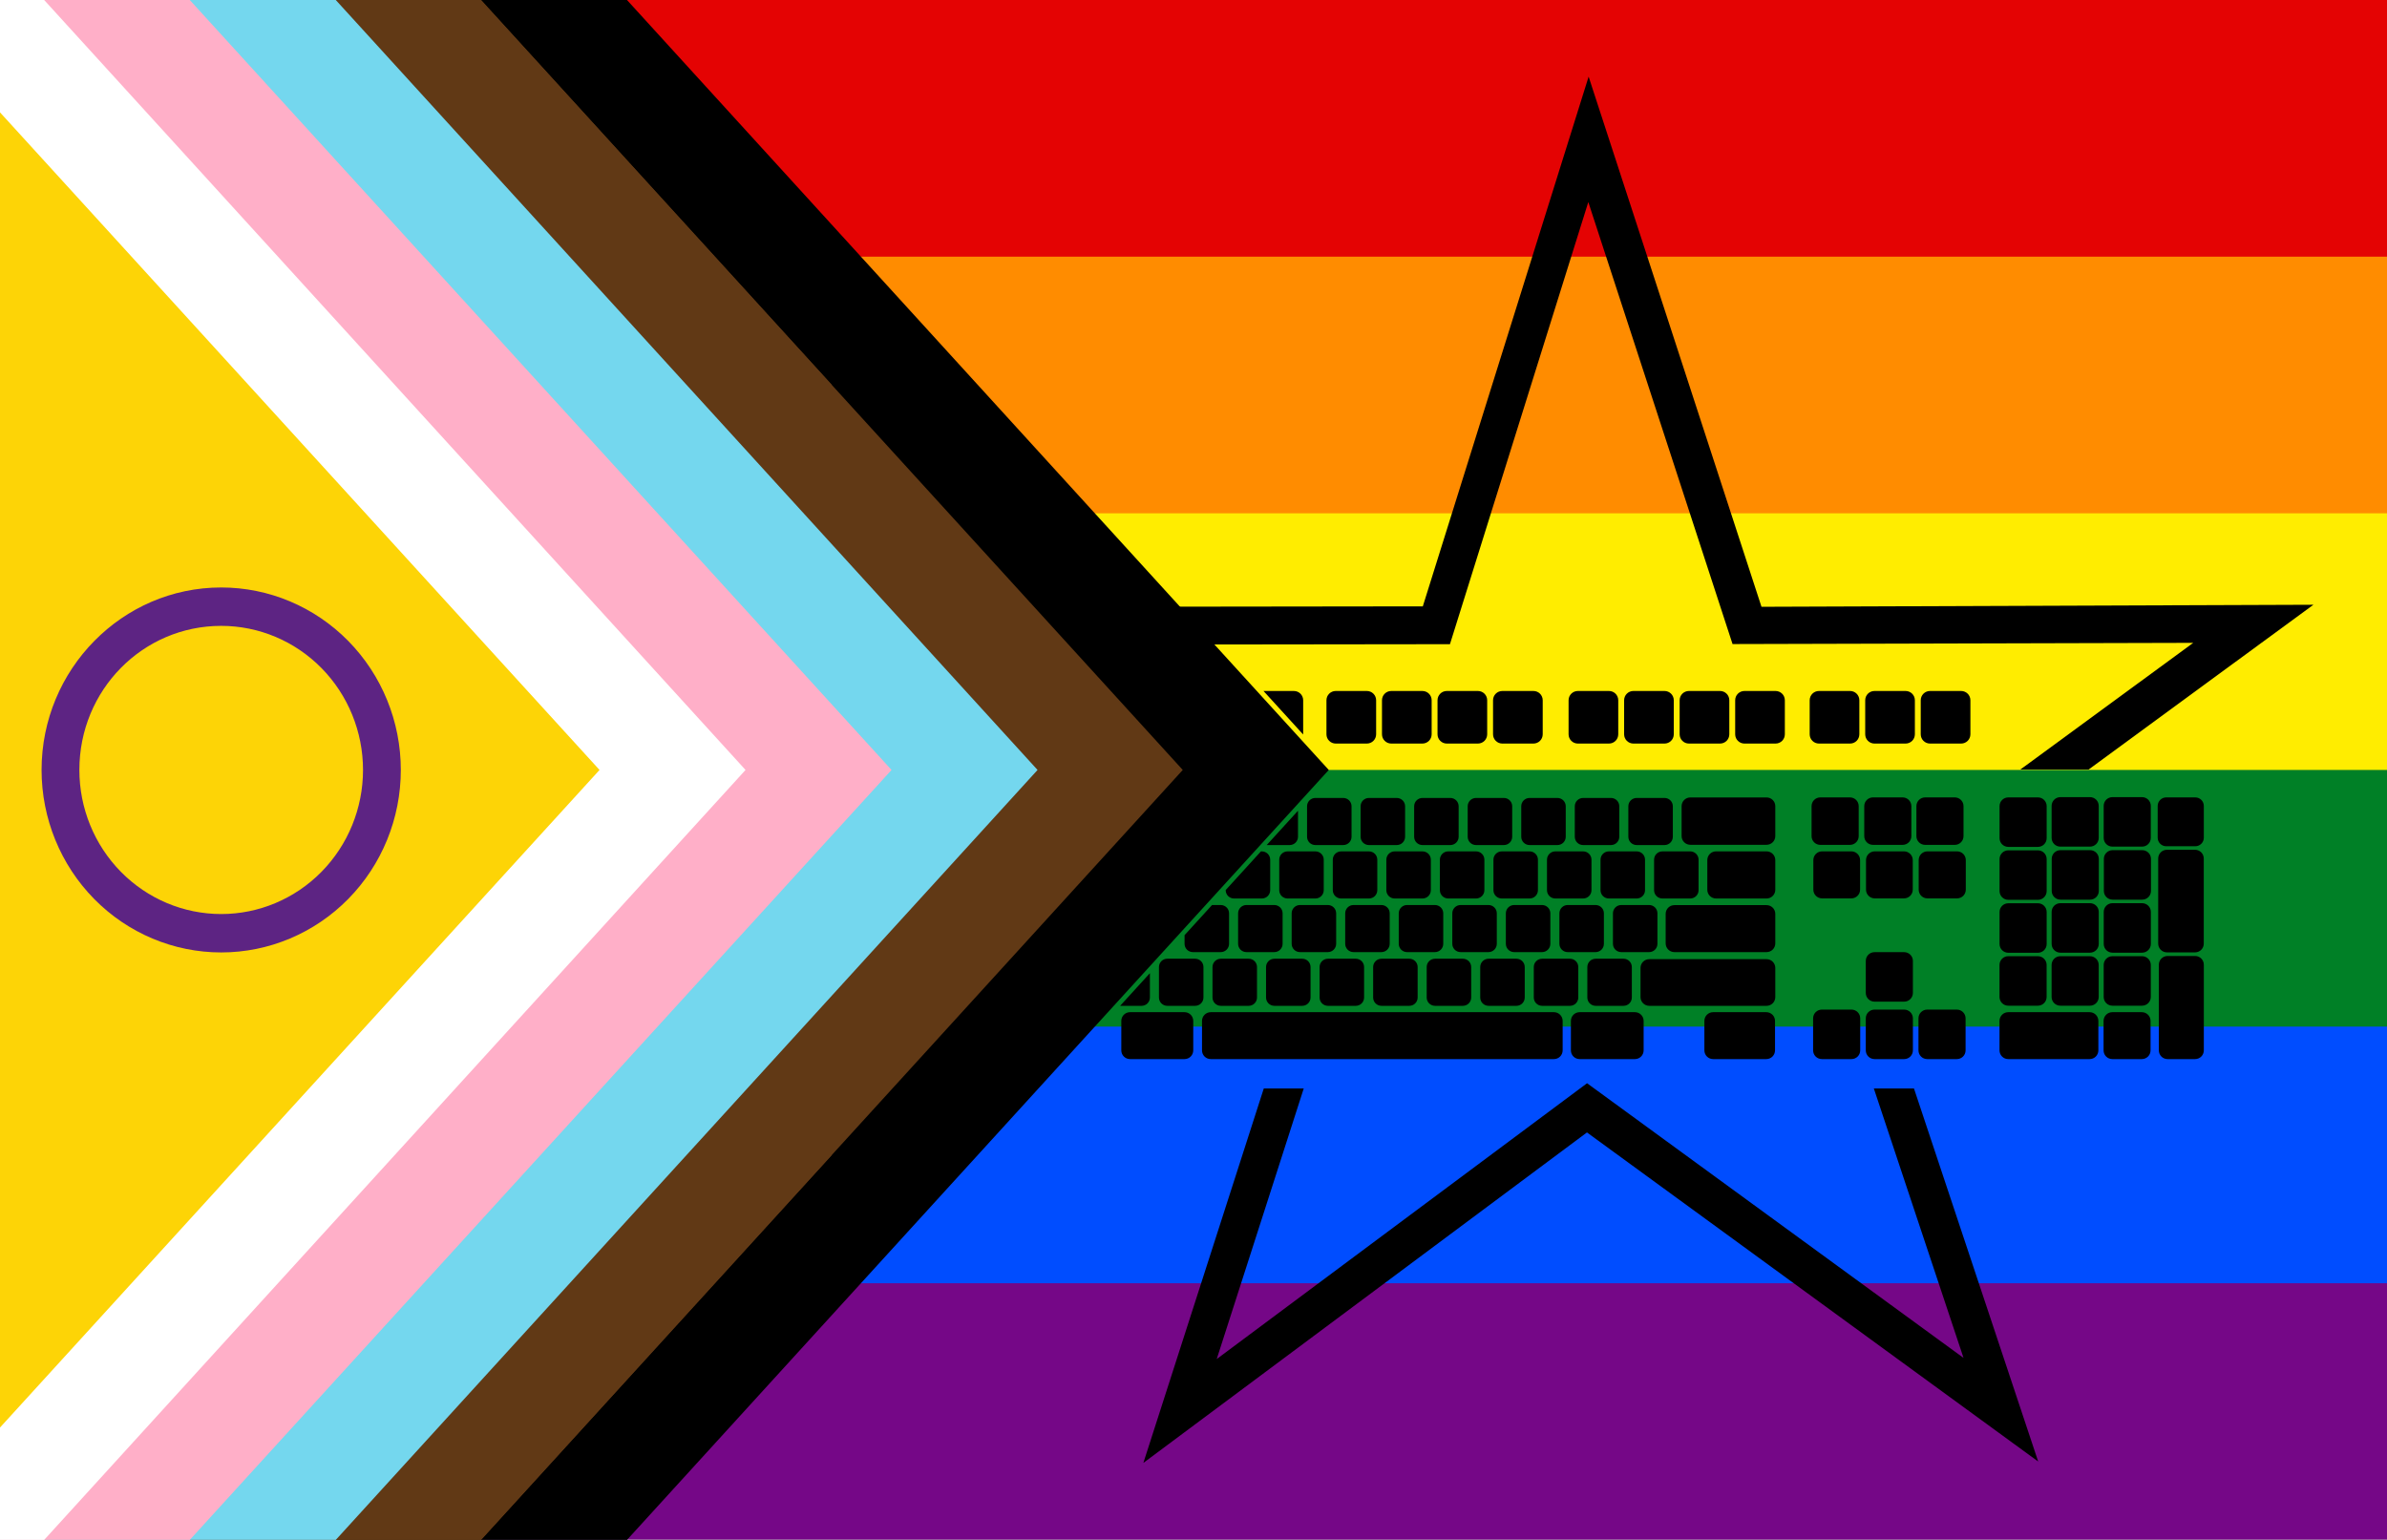 <?xml version="1.0" encoding="UTF-8" standalone="no"?>
<svg
   width="1200"
   height="774"
   viewBox="0 0 6000 3870"
   version="1.1"
   id="svg28"
   sodipodi:docname="pride_stern_v2.svg"
   inkscape:version="1.2.2 (b0a8486541, 2022-12-01)"
   inkscape:export-filename="C:\Users\persi\Pictures\Banderas\Brilliant Progress Pride (2).png"
   inkscape:export-xdpi="125.98425"
   inkscape:export-ydpi="125.98425"
   xmlns:inkscape="http://www.inkscape.org/namespaces/inkscape"
   xmlns:sodipodi="http://sodipodi.sourceforge.net/DTD/sodipodi-0.dtd"
   xmlns="http://www.w3.org/2000/svg"
   xmlns:svg="http://www.w3.org/2000/svg">
  <rect x="0" y="0" width="6000" height="3870" fill="#808080" stroke="none"/>
  <defs
     id="defs32">
    <linearGradient
       id="linearGradient5910"
       inkscape:swatch="solid">
      <stop
         style="stop-color:#deaa87;stop-opacity:1;"
         offset="0"
         id="stop5908" />
    </linearGradient>
  </defs>
  <sodipodi:namedview
     id="namedview30"
     pagecolor="#ffffff"
     bordercolor="#666666"
     borderopacity="1.0"
     inkscape:pageshadow="2"
     inkscape:pageopacity="0.0"
     inkscape:pagecheckerboard="0"
     showgrid="false"
     inkscape:zoom="0.73945107"
     inkscape:cx="618.70219"
     inkscape:cy="323.21273"
     inkscape:window-width="937"
     inkscape:window-height="1001"
     inkscape:window-x="12"
     inkscape:window-y="12"
     inkscape:window-maximized="1"
     inkscape:current-layer="svg28"
     inkscape:snap-intersection-paths="false"
     inkscape:object-nodes="true"
     inkscape:snap-page="true"
     inkscape:showpageshadow="2"
     inkscape:deskcolor="#d1d1d1"
     showguides="false">
    <sodipodi:guide
       position="0,3870"
       orientation="0,-1"
       id="guide5204"
       inkscape:locked="false" />
    <sodipodi:guide
       position="0,0"
       orientation="0,-1"
       id="guide5206"
       inkscape:locked="false" />
    <sodipodi:guide
       position="4035.252,1935.561"
       orientation="0,-1"
       id="guide5208"
       inkscape:locked="false" />
  </sodipodi:namedview>
  <g
     id="g31857"
     inkscape:label="Pride flag"
     sodipodi:insensitive="true"
     transform="scale(1,1.016)"
     style="display:inline">
    <path
       fill="#6d2380"
       d="M 0,0 H 6000 V 3810 H 0 Z"
       id="path2"
       style="fill:#750787;fill-opacity:1;stroke:none;stroke-width:50;stroke-linecap:round;stroke-linejoin:round;stroke-miterlimit:4;stroke-dasharray:none;stroke-opacity:1;paint-order:markers stroke fill" />
    <path
       fill="#2c58a4"
       d="M 0,0 H 6000 V 3175 H 0 Z"
       id="path4"
       style="fill:#004dff;fill-opacity:1;stroke:none;stroke-width:50;stroke-linecap:round;stroke-linejoin:round;stroke-miterlimit:4;stroke-dasharray:none;stroke-opacity:1;paint-order:markers stroke fill" />
    <path
       fill="#78b82a"
       d="M 0,0 H 6000 V 2540 H 0 Z"
       id="path6"
       style="fill:#008026;fill-opacity:1;stroke:none;stroke-width:50;stroke-linecap:round;stroke-linejoin:round;stroke-miterlimit:4;stroke-dasharray:none;stroke-opacity:1;paint-order:markers stroke fill" />
    <path
       fill="#efe524"
       d="M 0,0 H 6000 V 1905 H 0 Z"
       id="path8"
       style="fill:#ffed00;fill-opacity:1;stroke:none;stroke-width:50;stroke-linecap:round;stroke-linejoin:round;stroke-miterlimit:4;stroke-dasharray:none;stroke-opacity:1;paint-order:markers stroke fill" />
    <path
       fill="#f28917"
       d="M 0,0 H 6000 V 1270 H 0 Z"
       id="path10"
       style="fill:#ff8c00;fill-opacity:1;stroke:none;stroke-width:50;stroke-linecap:round;stroke-linejoin:round;stroke-miterlimit:4;stroke-dasharray:none;stroke-opacity:1;paint-order:markers stroke fill" />
    <path
       fill="#e22016"
       d="M 0,0 H 6000 V 635 H 0 Z"
       id="path12"
       style="fill:#e40303;fill-opacity:1;stroke:none;stroke-width:50;stroke-linecap:round;stroke-linejoin:round;stroke-miterlimit:4;stroke-dasharray:none;stroke-opacity:1;paint-order:markers stroke fill" />
  </g>
  <g
     id="g12"
     transform="matrix(6.437,0,0,6.415,2115.655,-699.758)"
     inkscape:label="Stern"
     style="fill:#000000;fill-opacity:1;fill-rule:nonzero;stroke:none;stroke-opacity:1">
    <g
       id="g5475"
       inkscape:label="edge"
       style="display:inline;fill:#000000;fill-opacity:1;fill-rule:nonzero;stroke:none;stroke-opacity:1">
      <path
         id="path24-5"
         style="display:inline;fill:#000000;fill-opacity:1;fill-rule:nonzero;stroke:none;stroke-opacity:1"
         d="m 164.72,379.849 15.487,17.047 c 5.7e-4,-0.027 0.005,-0.052 0.005,-0.079 v -13.333 c 0,-2.015 -1.621,-3.635 -3.637,-3.635 z" />
      <path
         id="path68"
         style="display:inline;fill:#000000;fill-opacity:1;fill-rule:nonzero;stroke:none;stroke-opacity:1"
         d="m 178.19,426.774 -12.222,13.453 h 8.966 c 1.804,0 3.256,-1.454 3.256,-3.258 z" />
      <path
         id="path90"
         style="display:inline;fill:#000000;fill-opacity:1;fill-rule:nonzero;stroke:none;stroke-opacity:1"
         d="m 163.718,442.703 -13.762,15.149 v 0.055 c 0,1.805 1.454,3.258 3.259,3.258 h 10.858 c 1.805,0 3.259,-1.453 3.259,-3.258 v -11.946 c 0,-1.805 -1.454,-3.258 -3.259,-3.258 z" />
      <path
         id="path112"
         style="display:inline;fill:#000000;fill-opacity:1;fill-rule:nonzero;stroke:none;stroke-opacity:1"
         d="m 144.628,463.715 -10.734,11.815 v 3.387 c 0,1.805 1.453,3.258 3.257,3.258 h 10.86 c 1.804,0 3.259,-1.453 3.259,-3.258 v -11.944 c 0,-1.805 -1.455,-3.258 -3.259,-3.258 z" />
      <path
         id="path130"
         style="display:inline;fill:#000000;fill-opacity:1;fill-rule:nonzero;stroke:none;stroke-opacity:1"
         d="m 120.359,490.429 -11.624,12.794 h 8.367 c 1.804,0 3.257,-1.453 3.257,-3.258 z" />
      <path
         id="path132"
         style="display:inline;fill:#000000;fill-opacity:1;fill-rule:nonzero;stroke:none;stroke-opacity:1"
         d="m 127.152,484.762 c -1.804,0 -3.257,1.453 -3.257,3.258 v 11.946 c 0,1.805 1.453,3.258 3.257,3.258 h 10.86 c 1.804,0 3.257,-1.453 3.257,-3.258 V 488.019 c 0,-1.805 -1.453,-3.258 -3.257,-3.258 z" />
      <path
         d="m 112.613,505.711 h 21.25 c 1.895,0 3.422,1.527 3.422,3.422 v 11.539 c 0,1.898 -1.527,3.426 -3.422,3.426 h -21.25 c -1.894,0 -3.422,-1.528 -3.422,-3.426 v -11.539 c 0,-1.895 1.528,-3.422 3.422,-3.422 z"
         style="display:inline;fill:#000000;fill-opacity:1;fill-rule:nonzero;stroke:none;stroke-opacity:1"
         id="path194" />
    </g>
    <g
       id="g16792"
       inkscape:label="Tastertur"
       style="display:inline;fill:#000000;fill-opacity:1;fill-rule:nonzero;stroke:none;stroke-opacity:1">
      <path
         d="m 192.938,379.848 h 12.124 c 2.012,0 3.637,1.621 3.637,3.636 v 13.332 c 0,2.016 -1.625,3.637 -3.637,3.637 h -12.124 c -2.012,0 -3.637,-1.621 -3.637,-3.637 v -13.332 c 0,-2.015 1.625,-3.636 3.637,-3.636 z"
         style="fill:#000000;fill-opacity:1;fill-rule:nonzero;stroke:none;stroke-opacity:1"
         id="path26" />
      <path
         d="m 214.625,379.848 h 12.121 c 2.016,0 3.637,1.621 3.637,3.636 v 13.332 c 0,2.016 -1.621,3.637 -3.637,3.637 h -12.121 c -2.016,0 -3.637,-1.621 -3.637,-3.637 v -13.332 c 0,-2.015 1.621,-3.636 3.637,-3.636 z"
         style="fill:#000000;fill-opacity:1;fill-rule:nonzero;stroke:none;stroke-opacity:1"
         id="path28" />
      <path
         d="m 236.309,379.848 h 12.121 c 2.015,0 3.636,1.621 3.636,3.636 v 13.332 c 0,2.016 -1.621,3.637 -3.636,3.637 h -12.121 c -2.016,0 -3.637,-1.621 -3.637,-3.637 v -13.332 c 0,-2.015 1.621,-3.636 3.637,-3.636 z"
         style="fill:#000000;fill-opacity:1;fill-rule:nonzero;stroke:none;stroke-opacity:1"
         id="path30" />
      <path
         d="m 257.992,379.848 h 12.121 c 2.016,0 3.637,1.621 3.637,3.636 v 13.332 c 0,2.016 -1.621,3.637 -3.637,3.637 h -12.121 c -2.015,0 -3.637,-1.621 -3.637,-3.637 v -13.332 c 0,-2.015 1.622,-3.636 3.637,-3.636 z"
         style="fill:#000000;fill-opacity:1;fill-rule:nonzero;stroke:none;stroke-opacity:1"
         id="path32" />
      <path
         d="m 287.488,379.848 h 12.121 c 2.016,0 3.637,1.621 3.637,3.636 v 13.332 c 0,2.016 -1.621,3.637 -3.637,3.637 h -12.121 c -2.011,0 -3.636,-1.621 -3.636,-3.637 v -13.332 c 0,-2.015 1.625,-3.636 3.636,-3.636 z"
         style="fill:#000000;fill-opacity:1;fill-rule:nonzero;stroke:none;stroke-opacity:1"
         id="path34" />
      <path
         d="m 309.176,379.848 h 12.121 c 2.012,0 3.637,1.621 3.637,3.636 v 13.332 c 0,2.016 -1.625,3.637 -3.637,3.637 h -12.121 c -2.016,0 -3.637,-1.621 -3.637,-3.637 v -13.332 c 0,-2.015 1.621,-3.636 3.637,-3.636 z"
         style="fill:#000000;fill-opacity:1;fill-rule:nonzero;stroke:none;stroke-opacity:1"
         id="path36" />
      <path
         d="m 330.859,379.848 h 12.121 c 2.016,0 3.637,1.621 3.637,3.636 v 13.332 c 0,2.016 -1.621,3.637 -3.637,3.637 h -12.121 c -2.015,0 -3.636,-1.621 -3.636,-3.637 v -13.332 c 0,-2.015 1.621,-3.636 3.636,-3.636 z"
         style="fill:#000000;fill-opacity:1;fill-rule:nonzero;stroke:none;stroke-opacity:1"
         id="path38" />
      <path
         d="m 352.543,379.848 h 12.121 c 2.016,0 3.637,1.621 3.637,3.636 v 13.332 c 0,2.016 -1.621,3.637 -3.637,3.637 h -12.121 c -2.016,0 -3.637,-1.621 -3.637,-3.637 v -13.332 c 0,-2.015 1.621,-3.636 3.637,-3.636 z"
         style="fill:#000000;fill-opacity:1;fill-rule:nonzero;stroke:none;stroke-opacity:1"
         id="path40" />
      <path
         d="m 381.637,379.848 h 12.121 c 2.015,0 3.637,1.621 3.637,3.636 v 13.332 c 0,2.016 -1.622,3.637 -3.637,3.637 h -12.121 c -2.016,0 -3.637,-1.621 -3.637,-3.637 v -13.332 c 0,-2.015 1.621,-3.636 3.637,-3.636 z"
         style="fill:#000000;fill-opacity:1;fill-rule:nonzero;stroke:none;stroke-opacity:1"
         id="path42" />
      <path
         d="m 403.32,379.848 h 12.121 c 2.016,0 3.637,1.621 3.637,3.636 v 13.332 c 0,2.016 -1.621,3.637 -3.637,3.637 H 403.32 c -2.015,0 -3.636,-1.621 -3.636,-3.637 v -13.332 c 0,-2.015 1.621,-3.636 3.636,-3.636 z"
         style="fill:#000000;fill-opacity:1;fill-rule:nonzero;stroke:none;stroke-opacity:1"
         id="path44" />
      <path
         d="m 425.004,379.848 h 12.121 c 2.016,0 3.637,1.621 3.637,3.636 v 13.332 c 0,2.016 -1.621,3.637 -3.637,3.637 h -12.121 c -2.016,0 -3.637,-1.621 -3.637,-3.637 v -13.332 c 0,-2.015 1.621,-3.636 3.637,-3.636 z"
         style="fill:#000000;fill-opacity:1;fill-rule:nonzero;stroke:none;stroke-opacity:1"
         id="path46" />
      <path
         d="m 382.164,421.547 h 11.551 c 1.894,0 3.422,1.527 3.422,3.422 v 11.761 c 0,1.895 -1.528,3.422 -3.422,3.422 h -11.551 c -1.898,0 -3.426,-1.527 -3.426,-3.422 v -11.761 c 0,-1.895 1.528,-3.422 3.426,-3.422 z"
         style="fill:#000000;fill-opacity:1;fill-rule:nonzero;stroke:none;stroke-opacity:1"
         id="path48" />
      <path
         d="m 402.73,421.547 h 11.551 c 1.895,0 3.422,1.527 3.422,3.422 v 11.761 c 0,1.895 -1.527,3.422 -3.422,3.422 H 402.73 c -1.894,0 -3.421,-1.527 -3.421,-3.422 v -11.761 c 0,-1.895 1.527,-3.422 3.421,-3.422 z"
         style="fill:#000000;fill-opacity:1;fill-rule:nonzero;stroke:none;stroke-opacity:1"
         id="path50" />
      <path
         d="m 423.098,421.547 h 11.55 c 1.895,0 3.422,1.527 3.422,3.422 v 11.761 c 0,1.895 -1.527,3.422 -3.422,3.422 h -11.55 c -1.899,0 -3.426,-1.527 -3.426,-3.422 v -11.761 c 0,-1.895 1.527,-3.422 3.426,-3.422 z"
         style="fill:#000000;fill-opacity:1;fill-rule:nonzero;stroke:none;stroke-opacity:1"
         id="path52" />
      <path
         d="m 382.852,442.691 h 11.41 c 1.894,0 3.422,1.528 3.422,3.422 v 11.582 c 0,1.899 -1.528,3.426 -3.422,3.426 h -11.41 c -1.895,0 -3.422,-1.527 -3.422,-3.426 v -11.582 c 0,-1.894 1.527,-3.422 3.422,-3.422 z"
         style="fill:#000000;fill-opacity:1;fill-rule:nonzero;stroke:none;stroke-opacity:1"
         id="path54" />
      <path
         d="m 403.422,442.691 h 11.406 c 1.895,0 3.422,1.528 3.422,3.422 v 11.582 c 0,1.899 -1.527,3.426 -3.422,3.426 h -11.406 c -1.899,0 -3.426,-1.527 -3.426,-3.426 v -11.582 c 0,-1.894 1.527,-3.422 3.426,-3.422 z"
         style="fill:#000000;fill-opacity:1;fill-rule:nonzero;stroke:none;stroke-opacity:1"
         id="path56" />
      <path
         d="m 423.988,442.691 h 11.551 c 1.895,0 3.422,1.528 3.422,3.422 v 11.582 c 0,1.899 -1.527,3.426 -3.422,3.426 h -11.551 c -1.898,0 -3.422,-1.527 -3.422,-3.426 v -11.582 c 0,-1.894 1.524,-3.422 3.422,-3.422 z"
         style="fill:#000000;fill-opacity:1;fill-rule:nonzero;stroke:none;stroke-opacity:1"
         id="path58" />
      <path
         d="m 184.984,421.766 h 10.86 c 1.804,0 3.258,1.453 3.258,3.257 v 11.946 c 0,1.804 -1.454,3.258 -3.258,3.258 h -10.86 c -1.804,0 -3.257,-1.454 -3.257,-3.258 v -11.946 c 0,-1.804 1.453,-3.257 3.257,-3.257 z"
         style="fill:#000000;fill-opacity:1;fill-rule:nonzero;stroke:none;stroke-opacity:1"
         id="path70" />
      <path
         d="m 205.895,421.766 h 10.859 c 1.805,0 3.258,1.453 3.258,3.257 v 11.946 c 0,1.804 -1.453,3.258 -3.258,3.258 h -10.859 c -1.805,0 -3.258,-1.454 -3.258,-3.258 v -11.946 c 0,-1.804 1.453,-3.257 3.258,-3.257 z"
         style="fill:#000000;fill-opacity:1;fill-rule:nonzero;stroke:none;stroke-opacity:1"
         id="path72" />
      <path
         d="m 226.805,421.766 h 10.859 c 1.805,0 3.258,1.453 3.258,3.257 v 11.946 c 0,1.804 -1.453,3.258 -3.258,3.258 h -10.859 c -1.805,0 -3.258,-1.454 -3.258,-3.258 v -11.946 c 0,-1.804 1.453,-3.257 3.258,-3.257 z"
         style="fill:#000000;fill-opacity:1;fill-rule:nonzero;stroke:none;stroke-opacity:1"
         id="path74" />
      <path
         d="m 247.715,421.766 h 10.859 c 1.805,0 3.258,1.453 3.258,3.257 v 11.946 c 0,1.804 -1.453,3.258 -3.258,3.258 h -10.859 c -1.805,0 -3.258,-1.454 -3.258,-3.258 v -11.946 c 0,-1.804 1.453,-3.257 3.258,-3.257 z"
         style="fill:#000000;fill-opacity:1;fill-rule:nonzero;stroke:none;stroke-opacity:1"
         id="path76" />
      <path
         d="m 268.625,421.766 h 10.859 c 1.805,0 3.258,1.453 3.258,3.257 v 11.946 c 0,1.804 -1.453,3.258 -3.258,3.258 h -10.859 c -1.805,0 -3.258,-1.454 -3.258,-3.258 v -11.946 c 0,-1.804 1.453,-3.257 3.258,-3.257 z"
         style="fill:#000000;fill-opacity:1;fill-rule:nonzero;stroke:none;stroke-opacity:1"
         id="path78" />
      <path
         d="m 289.535,421.766 h 10.86 c 1.804,0 3.257,1.453 3.257,3.257 v 11.946 c 0,1.804 -1.453,3.258 -3.257,3.258 h -10.86 c -1.805,0 -3.258,-1.454 -3.258,-3.258 v -11.946 c 0,-1.804 1.453,-3.257 3.258,-3.257 z"
         style="fill:#000000;fill-opacity:1;fill-rule:nonzero;stroke:none;stroke-opacity:1"
         id="path80" />
      <path
         d="m 310.445,421.766 h 10.86 c 1.804,0 3.257,1.453 3.257,3.257 v 11.946 c 0,1.804 -1.453,3.258 -3.257,3.258 h -10.86 c -1.804,0 -3.257,-1.454 -3.257,-3.258 v -11.946 c 0,-1.804 1.453,-3.257 3.257,-3.257 z"
         style="fill:#000000;fill-opacity:1;fill-rule:nonzero;stroke:none;stroke-opacity:1"
         id="path82" />
      <path
         d="m 174.125,442.703 h 10.859 c 1.805,0 3.258,1.453 3.258,3.258 v 11.945 c 0,1.805 -1.453,3.258 -3.258,3.258 h -10.859 c -1.805,0 -3.258,-1.453 -3.258,-3.258 v -11.945 c 0,-1.805 1.453,-3.258 3.258,-3.258 z"
         style="fill:#000000;fill-opacity:1;fill-rule:nonzero;stroke:none;stroke-opacity:1"
         id="path92" />
      <path
         d="m 195.035,442.703 h 10.86 c 1.804,0 3.257,1.453 3.257,3.258 v 11.945 c 0,1.805 -1.453,3.258 -3.257,3.258 h -10.86 c -1.805,0 -3.258,-1.453 -3.258,-3.258 v -11.945 c 0,-1.805 1.453,-3.258 3.258,-3.258 z"
         style="fill:#000000;fill-opacity:1;fill-rule:nonzero;stroke:none;stroke-opacity:1"
         id="path94" />
      <path
         d="m 215.945,442.703 h 10.86 c 1.804,0 3.257,1.453 3.257,3.258 v 11.945 c 0,1.805 -1.453,3.258 -3.257,3.258 h -10.86 c -1.804,0 -3.257,-1.453 -3.257,-3.258 v -11.945 c 0,-1.805 1.453,-3.258 3.257,-3.258 z"
         style="fill:#000000;fill-opacity:1;fill-rule:nonzero;stroke:none;stroke-opacity:1"
         id="path96" />
      <path
         d="m 236.855,442.703 h 10.86 c 1.805,0 3.258,1.453 3.258,3.258 v 11.945 c 0,1.805 -1.453,3.258 -3.258,3.258 h -10.86 c -1.804,0 -3.257,-1.453 -3.257,-3.258 v -11.945 c 0,-1.805 1.453,-3.258 3.257,-3.258 z"
         style="fill:#000000;fill-opacity:1;fill-rule:nonzero;stroke:none;stroke-opacity:1"
         id="path98" />
      <path
         d="m 257.766,442.703 h 10.859 c 1.805,0 3.258,1.453 3.258,3.258 v 11.945 c 0,1.805 -1.453,3.258 -3.258,3.258 h -10.859 c -1.805,0 -3.258,-1.453 -3.258,-3.258 v -11.945 c 0,-1.805 1.453,-3.258 3.258,-3.258 z"
         style="fill:#000000;fill-opacity:1;fill-rule:nonzero;stroke:none;stroke-opacity:1"
         id="path100" />
      <path
         d="m 278.676,442.703 h 10.859 c 1.805,0 3.258,1.453 3.258,3.258 v 11.945 c 0,1.805 -1.453,3.258 -3.258,3.258 h -10.859 c -1.805,0 -3.258,-1.453 -3.258,-3.258 v -11.945 c 0,-1.805 1.453,-3.258 3.258,-3.258 z"
         style="fill:#000000;fill-opacity:1;fill-rule:nonzero;stroke:none;stroke-opacity:1"
         id="path102" />
      <path
         d="m 299.586,442.703 h 10.859 c 1.805,0 3.258,1.453 3.258,3.258 v 11.945 c 0,1.805 -1.453,3.258 -3.258,3.258 h -10.859 c -1.805,0 -3.258,-1.453 -3.258,-3.258 v -11.945 c 0,-1.805 1.453,-3.258 3.258,-3.258 z"
         style="fill:#000000;fill-opacity:1;fill-rule:nonzero;stroke:none;stroke-opacity:1"
         id="path104" />
      <path
         d="m 320.496,442.703 h 10.859 c 1.805,0 3.258,1.453 3.258,3.258 v 11.945 c 0,1.805 -1.453,3.258 -3.258,3.258 h -10.859 c -1.805,0 -3.258,-1.453 -3.258,-3.258 v -11.945 c 0,-1.805 1.453,-3.258 3.258,-3.258 z"
         style="fill:#000000;fill-opacity:1;fill-rule:nonzero;stroke:none;stroke-opacity:1"
         id="path106" />
      <path
         d="m 158.062,463.715 h 10.86 c 1.805,0 3.258,1.453 3.258,3.258 v 11.945 c 0,1.805 -1.453,3.258 -3.258,3.258 h -10.86 c -1.804,0 -3.257,-1.453 -3.257,-3.258 v -11.945 c 0,-1.805 1.453,-3.258 3.257,-3.258 z"
         style="fill:#000000;fill-opacity:1;fill-rule:nonzero;stroke:none;stroke-opacity:1"
         id="path114" />
      <path
         d="m 178.973,463.715 h 10.859 c 1.805,0 3.258,1.453 3.258,3.258 v 11.945 c 0,1.805 -1.453,3.258 -3.258,3.258 h -10.859 c -1.805,0 -3.258,-1.453 -3.258,-3.258 v -11.945 c 0,-1.805 1.453,-3.258 3.258,-3.258 z"
         style="fill:#000000;fill-opacity:1;fill-rule:nonzero;stroke:none;stroke-opacity:1"
         id="path116" />
      <path
         d="m 199.883,463.715 h 10.859 c 1.805,0 3.258,1.453 3.258,3.258 v 11.945 c 0,1.805 -1.453,3.258 -3.258,3.258 h -10.859 c -1.805,0 -3.258,-1.453 -3.258,-3.258 v -11.945 c 0,-1.805 1.453,-3.258 3.258,-3.258 z"
         style="fill:#000000;fill-opacity:1;fill-rule:nonzero;stroke:none;stroke-opacity:1"
         id="path118" />
      <path
         d="m 220.793,463.715 h 10.859 c 1.805,0 3.258,1.453 3.258,3.258 v 11.945 c 0,1.805 -1.453,3.258 -3.258,3.258 h -10.859 c -1.805,0 -3.258,-1.453 -3.258,-3.258 v -11.945 c 0,-1.805 1.453,-3.258 3.258,-3.258 z"
         style="fill:#000000;fill-opacity:1;fill-rule:nonzero;stroke:none;stroke-opacity:1"
         id="path120" />
      <path
         d="m 241.703,463.715 h 10.859 c 1.805,0 3.258,1.453 3.258,3.258 v 11.945 c 0,1.805 -1.453,3.258 -3.258,3.258 h -10.859 c -1.805,0 -3.258,-1.453 -3.258,-3.258 v -11.945 c 0,-1.805 1.453,-3.258 3.258,-3.258 z"
         style="fill:#000000;fill-opacity:1;fill-rule:nonzero;stroke:none;stroke-opacity:1"
         id="path122" />
      <path
         d="m 262.613,463.715 h 10.86 c 1.804,0 3.257,1.453 3.257,3.258 v 11.945 c 0,1.805 -1.453,3.258 -3.257,3.258 h -10.86 c -1.804,0 -3.258,-1.453 -3.258,-3.258 v -11.945 c 0,-1.805 1.454,-3.258 3.258,-3.258 z"
         style="fill:#000000;fill-opacity:1;fill-rule:nonzero;stroke:none;stroke-opacity:1"
         id="path124" />
      <path
         d="m 283.523,463.715 h 10.86 c 1.805,0 3.258,1.453 3.258,3.258 v 11.945 c 0,1.805 -1.453,3.258 -3.258,3.258 h -10.86 c -1.804,0 -3.257,-1.453 -3.257,-3.258 v -11.945 c 0,-1.805 1.453,-3.258 3.257,-3.258 z"
         style="fill:#000000;fill-opacity:1;fill-rule:nonzero;stroke:none;stroke-opacity:1"
         id="path126" />
      <path
         d="m 304.434,463.715 h 10.859 c 1.805,0 3.258,1.453 3.258,3.258 v 11.945 c 0,1.805 -1.453,3.258 -3.258,3.258 h -10.859 c -1.805,0 -3.258,-1.453 -3.258,-3.258 v -11.945 c 0,-1.805 1.453,-3.258 3.258,-3.258 z"
         style="fill:#000000;fill-opacity:1;fill-rule:nonzero;stroke:none;stroke-opacity:1"
         id="path128" />
      <path
         d="m 148.062,484.762 h 10.86 c 1.805,0 3.258,1.453 3.258,3.258 v 11.945 c 0,1.805 -1.453,3.258 -3.258,3.258 h -10.86 c -1.804,0 -3.257,-1.453 -3.257,-3.258 V 488.02 c 0,-1.805 1.453,-3.258 3.257,-3.258 z"
         style="fill:#000000;fill-opacity:1;fill-rule:nonzero;stroke:none;stroke-opacity:1"
         id="path134" />
      <path
         d="m 168.973,484.762 h 10.859 c 1.805,0 3.258,1.453 3.258,3.258 v 11.945 c 0,1.805 -1.453,3.258 -3.258,3.258 h -10.859 c -1.805,0 -3.258,-1.453 -3.258,-3.258 V 488.02 c 0,-1.805 1.453,-3.258 3.258,-3.258 z"
         style="fill:#000000;fill-opacity:1;fill-rule:nonzero;stroke:none;stroke-opacity:1"
         id="path136" />
      <path
         d="m 189.883,484.762 h 10.859 c 1.805,0 3.258,1.453 3.258,3.258 v 11.945 c 0,1.805 -1.453,3.258 -3.258,3.258 h -10.859 c -1.805,0 -3.258,-1.453 -3.258,-3.258 V 488.02 c 0,-1.805 1.453,-3.258 3.258,-3.258 z"
         style="fill:#000000;fill-opacity:1;fill-rule:nonzero;stroke:none;stroke-opacity:1"
         id="path138" />
      <path
         d="m 210.793,484.762 h 10.859 c 1.805,0 3.258,1.453 3.258,3.258 v 11.945 c 0,1.805 -1.453,3.258 -3.258,3.258 h -10.859 c -1.805,0 -3.258,-1.453 -3.258,-3.258 V 488.02 c 0,-1.805 1.453,-3.258 3.258,-3.258 z"
         style="fill:#000000;fill-opacity:1;fill-rule:nonzero;stroke:none;stroke-opacity:1"
         id="path140" />
      <path
         d="m 231.703,484.762 h 10.859 c 1.805,0 3.258,1.453 3.258,3.258 v 11.945 c 0,1.805 -1.453,3.258 -3.258,3.258 h -10.859 c -1.805,0 -3.258,-1.453 -3.258,-3.258 V 488.02 c 0,-1.805 1.453,-3.258 3.258,-3.258 z"
         style="fill:#000000;fill-opacity:1;fill-rule:nonzero;stroke:none;stroke-opacity:1"
         id="path142" />
      <path
         d="m 252.613,484.762 h 10.86 c 1.804,0 3.257,1.453 3.257,3.258 v 11.945 c 0,1.805 -1.453,3.258 -3.257,3.258 h -10.86 c -1.804,0 -3.258,-1.453 -3.258,-3.258 V 488.02 c 0,-1.805 1.454,-3.258 3.258,-3.258 z"
         style="fill:#000000;fill-opacity:1;fill-rule:nonzero;stroke:none;stroke-opacity:1"
         id="path144" />
      <path
         d="m 273.523,484.762 h 10.86 c 1.805,0 3.258,1.453 3.258,3.258 v 11.945 c 0,1.805 -1.453,3.258 -3.258,3.258 h -10.86 c -1.804,0 -3.257,-1.453 -3.257,-3.258 V 488.02 c 0,-1.805 1.453,-3.258 3.257,-3.258 z"
         style="fill:#000000;fill-opacity:1;fill-rule:nonzero;stroke:none;stroke-opacity:1"
         id="path146" />
      <path
         d="m 294.434,484.762 h 10.859 c 1.805,0 3.258,1.453 3.258,3.258 v 11.945 c 0,1.805 -1.453,3.258 -3.258,3.258 h -10.859 c -1.805,0 -3.258,-1.453 -3.258,-3.258 V 488.02 c 0,-1.805 1.453,-3.258 3.258,-3.258 z"
         style="fill:#000000;fill-opacity:1;fill-rule:nonzero;stroke:none;stroke-opacity:1"
         id="path148" />
      <path
         d="m 455.566,421.547 h 11.551 c 1.899,0 3.422,1.527 3.422,3.422 v 12.551 c 0,1.898 -1.523,3.421 -3.422,3.421 h -11.551 c -1.894,0 -3.421,-1.523 -3.421,-3.421 v -12.551 c 0,-1.895 1.527,-3.422 3.421,-3.422 z"
         style="fill:#000000;fill-opacity:1;fill-rule:nonzero;stroke:none;stroke-opacity:1"
         id="path150" />
      <path
         d="m 475.898,421.445 h 11.551 c 1.899,0 3.422,1.528 3.422,3.426 v 12.547 c 0,1.898 -1.523,3.422 -3.422,3.422 h -11.551 c -1.894,0 -3.421,-1.524 -3.421,-3.422 v -12.547 c 0,-1.898 1.527,-3.426 3.421,-3.426 z"
         style="fill:#000000;fill-opacity:1;fill-rule:nonzero;stroke:none;stroke-opacity:1"
         id="path152" />
      <path
         d="m 496.23,421.445 h 11.551 c 1.899,0 3.422,1.528 3.422,3.426 v 12.547 c 0,1.898 -1.523,3.422 -3.422,3.422 H 496.23 c -1.894,0 -3.421,-1.524 -3.421,-3.422 v -12.547 c 0,-1.898 1.527,-3.426 3.421,-3.426 z"
         style="fill:#000000;fill-opacity:1;fill-rule:nonzero;stroke:none;stroke-opacity:1"
         id="path154" />
      <path
         d="m 455.566,442.289 h 11.551 c 1.899,0 3.422,1.527 3.422,3.426 v 12.547 c 0,1.898 -1.523,3.422 -3.422,3.422 h -11.551 c -1.894,0 -3.421,-1.524 -3.421,-3.422 v -12.547 c 0,-1.899 1.527,-3.426 3.421,-3.426 z"
         style="fill:#000000;fill-opacity:1;fill-rule:nonzero;stroke:none;stroke-opacity:1"
         id="path156" />
      <path
         d="m 475.934,442.223 h 11.55 c 1.895,0 3.422,1.527 3.422,3.422 v 12.55 c 0,1.895 -1.527,3.422 -3.422,3.422 h -11.55 c -1.899,0 -3.422,-1.527 -3.422,-3.422 v -12.55 c 0,-1.895 1.523,-3.422 3.422,-3.422 z"
         style="fill:#000000;fill-opacity:1;fill-rule:nonzero;stroke:none;stroke-opacity:1"
         id="path158" />
      <path
         d="m 496.297,442.223 h 11.551 c 1.898,0 3.425,1.527 3.425,3.422 v 12.55 c 0,1.895 -1.527,3.422 -3.425,3.422 h -11.551 c -1.895,0 -3.422,-1.527 -3.422,-3.422 v -12.55 c 0,-1.895 1.527,-3.422 3.422,-3.422 z"
         style="fill:#000000;fill-opacity:1;fill-rule:nonzero;stroke:none;stroke-opacity:1"
         id="path160" />
      <path
         d="m 455.566,463.031 h 11.551 c 1.899,0 3.422,1.528 3.422,3.426 v 12.547 c 0,1.898 -1.523,3.426 -3.422,3.426 h -11.551 c -1.894,0 -3.421,-1.528 -3.421,-3.426 v -12.547 c 0,-1.898 1.527,-3.426 3.421,-3.426 z"
         style="fill:#000000;fill-opacity:1;fill-rule:nonzero;stroke:none;stroke-opacity:1"
         id="path162" />
      <path
         d="m 475.906,463 h 11.551 c 1.898,0 3.426,1.527 3.426,3.422 v 12.551 c 0,1.894 -1.528,3.422 -3.426,3.422 h -11.551 c -1.894,0 -3.422,-1.528 -3.422,-3.422 v -12.551 c 0,-1.895 1.528,-3.422 3.422,-3.422 z"
         style="fill:#000000;fill-opacity:1;fill-rule:nonzero;stroke:none;stroke-opacity:1"
         id="path164" />
      <path
         d="m 496.25,463 h 11.551 c 1.894,0 3.422,1.527 3.422,3.422 v 12.551 c 0,1.894 -1.528,3.422 -3.422,3.422 H 496.25 c -1.898,0 -3.422,-1.528 -3.422,-3.422 v -12.551 c 0,-1.895 1.524,-3.422 3.422,-3.422 z"
         style="fill:#000000;fill-opacity:1;fill-rule:nonzero;stroke:none;stroke-opacity:1"
         id="path166" />
      <path
         d="m 455.547,483.773 h 11.551 c 1.898,0 3.425,1.528 3.425,3.426 v 12.547 c 0,1.899 -1.527,3.426 -3.425,3.426 h -11.551 c -1.895,0 -3.422,-1.527 -3.422,-3.426 v -12.547 c 0,-1.898 1.527,-3.426 3.422,-3.426 z"
         style="fill:#000000;fill-opacity:1;fill-rule:nonzero;stroke:none;stroke-opacity:1"
         id="path168" />
      <path
         d="m 475.891,483.773 h 11.55 c 1.895,0 3.422,1.528 3.422,3.426 v 12.547 c 0,1.899 -1.527,3.426 -3.422,3.426 h -11.55 c -1.899,0 -3.422,-1.527 -3.422,-3.426 v -12.547 c 0,-1.898 1.523,-3.426 3.422,-3.426 z"
         style="fill:#000000;fill-opacity:1;fill-rule:nonzero;stroke:none;stroke-opacity:1"
         id="path170" />
      <path
         d="m 496.23,483.773 h 11.551 c 1.899,0 3.422,1.528 3.422,3.426 v 12.547 c 0,1.899 -1.523,3.426 -3.422,3.426 H 496.23 c -1.894,0 -3.421,-1.527 -3.421,-3.426 v -12.547 c 0,-1.898 1.527,-3.426 3.421,-3.426 z"
         style="fill:#000000;fill-opacity:1;fill-rule:nonzero;stroke:none;stroke-opacity:1"
         id="path172" />
      <path
         d="m 517.242,421.547 h 11.32 c 1.856,0 3.348,1.496 3.348,3.348 v 12.449 c 0,1.851 -1.492,3.347 -3.348,3.347 h -11.32 c -1.855,0 -3.347,-1.496 -3.347,-3.347 v -12.449 c 0,-1.852 1.492,-3.348 3.347,-3.348 z"
         style="fill:#000000;fill-opacity:1;fill-rule:nonzero;stroke:none;stroke-opacity:1"
         id="path174" />
      <path
         d="m 403.332,482.191 h 11.551 c 1.898,0 3.422,1.528 3.422,3.422 v 12.551 c 0,1.895 -1.524,3.422 -3.422,3.422 h -11.551 c -1.894,0 -3.422,-1.527 -3.422,-3.422 v -12.551 c 0,-1.894 1.528,-3.422 3.422,-3.422 z"
         style="fill:#000000;fill-opacity:1;fill-rule:nonzero;stroke:none;stroke-opacity:1"
         id="path176" />
      <path
         d="m 403.332,504.699 h 11.551 c 1.898,0 3.422,1.528 3.422,3.426 v 12.547 c 0,1.898 -1.524,3.426 -3.422,3.426 h -11.551 c -1.894,0 -3.422,-1.528 -3.422,-3.426 v -12.547 c 0,-1.898 1.528,-3.426 3.422,-3.426 z"
         style="fill:#000000;fill-opacity:1;fill-rule:nonzero;stroke:none;stroke-opacity:1"
         id="path178" />
      <path
         d="m 423.906,504.699 h 11.551 c 1.895,0 3.422,1.528 3.422,3.426 v 12.547 c 0,1.898 -1.527,3.426 -3.422,3.426 h -11.551 c -1.898,0 -3.426,-1.528 -3.426,-3.426 v -12.547 c 0,-1.898 1.528,-3.426 3.426,-3.426 z"
         style="fill:#000000;fill-opacity:1;fill-rule:nonzero;stroke:none;stroke-opacity:1"
         id="path180" />
      <path
         d="m 382.762,504.699 h 11.55 c 1.895,0 3.422,1.528 3.422,3.426 v 12.547 c 0,1.898 -1.527,3.426 -3.422,3.426 h -11.55 c -1.895,0 -3.422,-1.528 -3.422,-3.426 v -12.547 c 0,-1.898 1.527,-3.426 3.422,-3.426 z"
         style="fill:#000000;fill-opacity:1;fill-rule:nonzero;stroke:none;stroke-opacity:1"
         id="path182" />
      <path
         d="m 288.18,505.711 h 21.558 c 1.895,0 3.422,1.527 3.422,3.422 v 11.539 c 0,1.898 -1.527,3.426 -3.422,3.426 H 288.18 c -1.899,0 -3.422,-1.528 -3.422,-3.426 v -11.539 c 0,-1.895 1.523,-3.422 3.422,-3.422 z"
         style="fill:#000000;fill-opacity:1;fill-rule:nonzero;stroke:none;stroke-opacity:1"
         id="path196" />
      <path
         d="m 340.305,505.711 h 20.734 c 1.899,0 3.426,1.527 3.426,3.422 v 11.539 c 0,1.898 -1.527,3.426 -3.426,3.426 h -20.734 c -1.899,0 -3.426,-1.528 -3.426,-3.426 v -11.539 c 0,-1.895 1.527,-3.422 3.426,-3.422 z"
         style="fill:#000000;fill-opacity:1;fill-rule:nonzero;stroke:none;stroke-opacity:1"
         id="path198" />
      <path
         d="m 341.445,442.691 h 19.703 c 1.895,0 3.422,1.528 3.422,3.422 v 11.629 c 0,1.895 -1.527,3.422 -3.422,3.422 h -19.703 c -1.894,0 -3.422,-1.527 -3.422,-3.422 v -11.629 c 0,-1.894 1.528,-3.422 3.422,-3.422 z"
         style="fill:#000000;fill-opacity:1;fill-rule:nonzero;stroke:none;stroke-opacity:1"
         id="path200" />
      <path
         d="m 325.184,463.762 h 35.964 c 1.895,0 3.422,1.527 3.422,3.422 v 11.566 c 0,1.898 -1.527,3.426 -3.422,3.426 h -35.964 c -1.895,0 -3.422,-1.528 -3.422,-3.426 v -11.566 c 0,-1.895 1.527,-3.422 3.422,-3.422 z"
         style="fill:#000000;fill-opacity:1;fill-rule:nonzero;stroke:none;stroke-opacity:1"
         id="path202"
         inkscape:label="path202" />
      <path
         d="m 315.371,484.938 h 45.777 c 1.895,0 3.422,1.527 3.422,3.421 v 11.442 c 0,1.894 -1.527,3.422 -3.422,3.422 h -45.777 c -1.898,0 -3.426,-1.528 -3.426,-3.422 v -11.442 c 0,-1.894 1.528,-3.421 3.426,-3.421 z"
         style="fill:#000000;fill-opacity:1;fill-rule:nonzero;stroke:none;stroke-opacity:1"
         id="path204" />
      <path
         d="m 331.41,421.566 h 29.738 c 1.895,0 3.422,1.524 3.422,3.422 v 11.707 c 0,1.899 -1.527,3.426 -3.422,3.426 H 331.41 c -1.898,0 -3.422,-1.527 -3.422,-3.426 v -11.707 c 0,-1.898 1.524,-3.422 3.422,-3.422 z"
         style="fill:#000000;fill-opacity:1;fill-rule:nonzero;stroke:none;stroke-opacity:1"
         id="path206" />
      <path
         d="m 455.547,505.711 h 31.762 c 1.898,0 3.421,1.527 3.421,3.422 v 11.539 c 0,1.898 -1.523,3.426 -3.421,3.426 h -31.762 c -1.895,0 -3.422,-1.528 -3.422,-3.426 v -11.539 c 0,-1.895 1.527,-3.422 3.422,-3.422 z"
         style="fill:#000000;fill-opacity:1;fill-rule:nonzero;stroke:none;stroke-opacity:1"
         id="path208" />
      <path
         d="m 517.52,442.07 h 10.945 c 1.894,0 3.422,1.528 3.422,3.422 v 33.36 c 0,1.898 -1.528,3.425 -3.422,3.425 H 517.52 c -1.899,0 -3.426,-1.527 -3.426,-3.425 v -33.36 c 0,-1.894 1.527,-3.422 3.426,-3.422 z"
         style="fill:#000000;fill-opacity:1;fill-rule:nonzero;stroke:none;stroke-opacity:1"
         id="path210" />
      <path
         d="m 144.133,505.711 h 133.98 c 1.895,0 3.422,1.527 3.422,3.422 v 11.539 c 0,1.898 -1.527,3.426 -3.422,3.426 h -133.98 c -1.899,0 -3.426,-1.528 -3.426,-3.426 v -11.539 c 0,-1.895 1.527,-3.422 3.426,-3.422 z"
         style="fill:#000000;fill-opacity:1;fill-rule:nonzero;stroke:none;stroke-opacity:1"
         id="path212" />
      <path
         d="m 517.766,483.691 h 10.722 c 1.895,0 3.422,1.524 3.422,3.422 v 33.559 c 0,1.898 -1.527,3.426 -3.422,3.426 h -10.722 c -1.895,0 -3.422,-1.528 -3.422,-3.426 v -33.559 c 0,-1.898 1.527,-3.422 3.422,-3.422 z"
         style="fill:#000000;fill-opacity:1;fill-rule:nonzero;stroke:none;stroke-opacity:1"
         id="path214" />
      <path
         d="m 496.191,505.711 h 11.497 c 1.894,0 3.421,1.527 3.421,3.422 v 11.539 c 0,1.898 -1.527,3.426 -3.421,3.426 h -11.497 c -1.898,0 -3.425,-1.528 -3.425,-3.426 v -11.539 c 0,-1.895 1.527,-3.422 3.425,-3.422 z"
         style="fill:#000000;fill-opacity:1;fill-rule:nonzero;stroke:none;stroke-opacity:1"
         id="path216"
         inkscape:label="path216" />
    </g>
    <path
       style="fill:#000000;fill-opacity:1;fill-rule:nonzero;stroke:none;stroke-opacity:1"
       d="M 291.066,533.555 146.453,641.637 180.43,535.613 h -15.602 l -47.023,146.723 173.222,-129.5 176.203,128.953 -48.5,-146.176 h -15.675 l 35.023,105.575 z"
       id="path14"
       inkscape:label="down" />
    <path
       style="fill:#000000;fill-opacity:1;fill-rule:nonzero;stroke:none;stroke-opacity:1"
       d="M 291.68,139.113 226.93,346.688 9.305,346.961 42.379,370.762 H 68.43 l -12.551,-9.024 181.648,-0.226 54.028,-173.25 56.324,173.199 179.898,-0.473 -67.523,49.649 h 26.648 l 87.801,-64.575 -215.523,0.797 z"
       id="path16796"
       inkscape:label="up" />
  </g>
  <g
     id="g18893"
     inkscape:label="right side flag"
     transform="scale(1,1.016)"
     style="display:inline">
    <path
       fill="#7bcce5"
       d="m 477,0 1099,1e-4 1764,1905 -1764,1905 L 477,3810 Z"
       id="path1037"
       style="fill:#000000;fill-opacity:1;stroke:none;stroke-width:50;stroke-linecap:round;stroke-linejoin:round;stroke-miterlimit:4;stroke-dasharray:none;stroke-opacity:1;paint-order:markers stroke fill"
       sodipodi:nodetypes="cccccc" />
    <path
       fill="#945516"
       d="M 0,2e-5 H 1209 L 2973,1905 1209,3810 H 0 Z"
       id="path21953"
       style="fill:#613915;fill-opacity:1;stroke:none;stroke-width:50;stroke-linecap:round;stroke-linejoin:round;stroke-miterlimit:4;stroke-dasharray:none;stroke-opacity:1;paint-order:markers stroke fill" />
    <path
       id="path21349"
       style="fill:#613915;fill-opacity:1;stroke:none;stroke-width:50;stroke-linecap:round;stroke-linejoin:round;stroke-miterlimit:4;stroke-dasharray:none;stroke-opacity:1;paint-order:markers stroke fill"
       d="m 0,0 v 952.5 l 2090.997,2e-5 L 1209,2e-5 Z"
       sodipodi:nodetypes="ccccc" />
    <path
       id="path27683"
       style="fill:#613915;fill-opacity:1;stroke:none;stroke-width:50;stroke-linecap:round;stroke-linejoin:round;stroke-miterlimit:4;stroke-dasharray:none;stroke-opacity:1;paint-order:markers stroke fill"
       d="M 0,3810 V 2857.5 H 2090.997 L 1209,3810 Z"
       sodipodi:nodetypes="ccccc" />
    <path
       fill="#7bcce5"
       d="M 0,0 H 844 L 2608,1905 844,3810 H 0 Z"
       id="path18"
       style="fill:#74d7ee;fill-opacity:1;stroke:none;stroke-width:50;stroke-linecap:round;stroke-linejoin:round;stroke-miterlimit:4;stroke-dasharray:none;stroke-opacity:1;paint-order:markers stroke fill" />
    <path
       fill="#f4aec8"
       d="M 0,0 H 477 L 2241,1905 477,3810 H 0 Z"
       id="path20"
       style="fill:#ffafc8;fill-opacity:1;stroke:none;stroke-width:50;stroke-linecap:round;stroke-linejoin:round;stroke-miterlimit:4;stroke-dasharray:none;stroke-opacity:1;paint-order:markers stroke fill" />
    <path
       fill="#ffffff"
       d="M 0,0 H 111 L 1874,1905 111,3810 H 0 Z"
       id="path22"
       style="stroke:none;stroke-width:50;stroke-linecap:round;stroke-linejoin:round;stroke-miterlimit:4;stroke-dasharray:none;stroke-opacity:1;paint-order:markers stroke fill" />
    <path
       fill="#fdd817"
       d="M 0,278 1507,1905 0,3532 Z"
       id="path24"
       style="fill:#fdd406;fill-opacity:1;stroke:none;stroke-width:50;stroke-linecap:round;stroke-linejoin:round;stroke-miterlimit:4;stroke-dasharray:none;stroke-opacity:1;paint-order:markers stroke fill" />
    <path
       style="color:#000000;fill:#5d2483;fill-opacity:1;stroke:none;stroke-width:50;stroke-linecap:round;stroke-linejoin:round;stroke-miterlimit:4;stroke-dasharray:none;stroke-opacity:1;paint-order:markers stroke fill"
       d="m 556,1453.5 c -248.794,0 -451.5,202.706 -451.5,451.5 0,119.727 47.583,234.598 132.242,319.258 C 321.402,2308.918 436.273,2356.5 556,2356.5 c 119.727,0 234.598,-47.583 319.258,-132.242 C 959.918,2139.598 1007.5,2024.727 1007.5,1905 1007.5,1785.273 959.918,1670.402 875.258,1585.742 790.598,1501.082 675.727,1453.5 556,1453.5 Z m 0,95 c 94.568,0 185.214,37.547 252.084,104.416 C 874.954,1719.786 912.5,1810.432 912.5,1905 c 0,94.568 -37.546,185.214 -104.416,252.084 C 741.214,2223.954 650.568,2261.5 556,2261.5 461.432,2261.5 370.786,2223.954 303.916,2157.084 237.046,2090.214 199.5,1999.568 199.5,1905 c 0,-197.452 159.048,-356.5 356.5,-356.5 z"
       id="circle26" />
  </g>
</svg>
